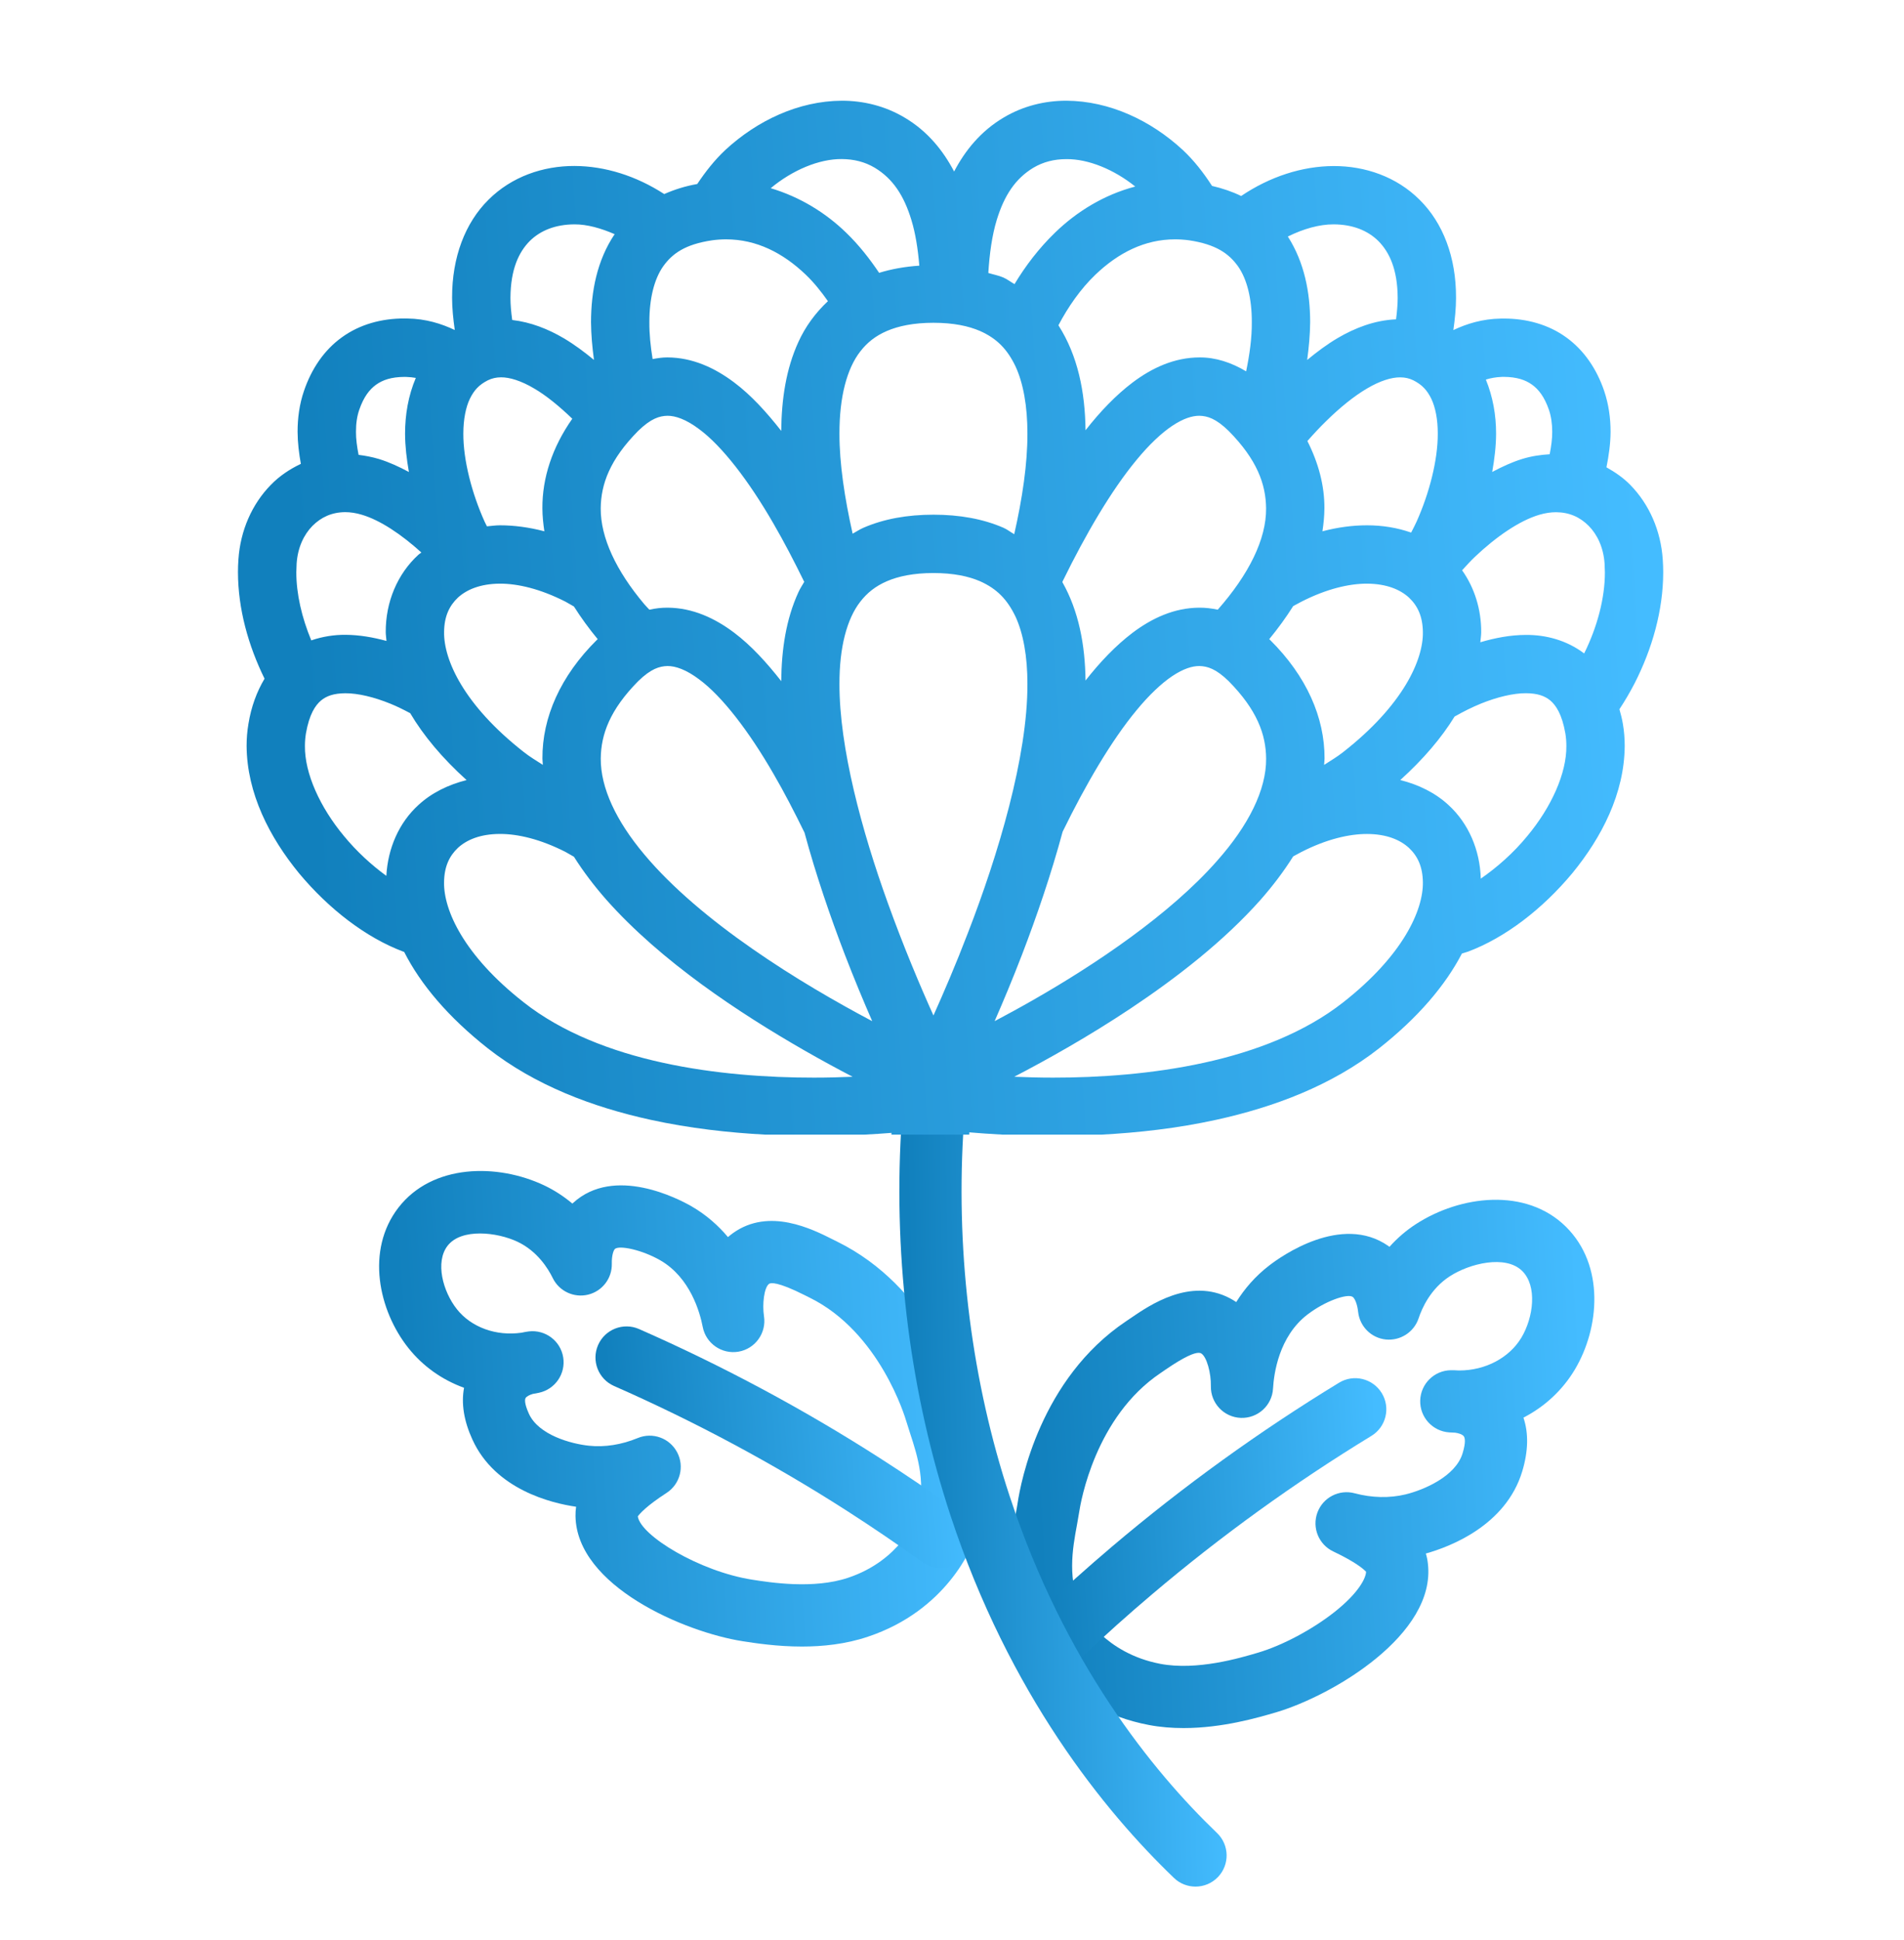 <svg width="54" height="55" viewBox="0 0 54 55" fill="none" xmlns="http://www.w3.org/2000/svg">
<g clip-path="url(#clip0)">
<path d="M33.568 48.986C33.242 48.986 32.908 48.961 32.576 48.897C30.201 48.444 29.241 46.706 29.139 46.51C28.404 45.089 28.658 43.722 28.809 42.904C28.83 42.793 28.849 42.692 28.862 42.601C28.948 42.028 29.5 39.086 31.941 37.451C31.977 37.428 32.014 37.401 32.055 37.374C32.607 36.995 33.758 36.207 34.885 36.804C34.946 36.837 35.006 36.872 35.061 36.91C35.293 36.539 35.598 36.178 36.001 35.87C36.331 35.615 38.046 34.393 39.374 35.319C39.385 35.327 39.396 35.335 39.407 35.344C39.629 35.097 39.88 34.88 40.155 34.702C41.41 33.887 43.276 33.651 44.414 34.777C45.516 35.867 45.372 37.64 44.663 38.826C44.311 39.414 43.805 39.878 43.207 40.186C43.356 40.627 43.345 41.138 43.172 41.711C42.708 43.245 41.123 43.847 40.439 44.038C40.467 44.13 40.486 44.224 40.497 44.323C40.733 46.33 37.807 48.061 36.188 48.541C35.691 48.686 34.677 48.986 33.568 48.986ZM33.992 38.349C33.869 38.349 33.605 38.449 33.052 38.828C33.005 38.861 32.962 38.89 32.922 38.917C31.058 40.164 30.648 42.59 30.607 42.862C30.59 42.971 30.568 43.093 30.544 43.227C30.419 43.897 30.25 44.817 30.706 45.7C30.712 45.711 31.324 46.862 32.906 47.165C33.947 47.363 35.165 47.001 35.685 46.847C36.372 46.643 37.22 46.192 37.846 45.698C38.55 45.141 38.739 44.725 38.744 44.555C38.68 44.486 38.461 44.287 37.814 43.98C37.401 43.785 37.206 43.307 37.363 42.878C37.52 42.45 37.978 42.212 38.419 42.33C38.909 42.461 39.408 42.472 39.864 42.362C40.37 42.239 41.282 41.857 41.481 41.197C41.581 40.869 41.544 40.753 41.514 40.713C41.472 40.658 41.365 40.626 41.27 40.613C41.212 40.611 41.155 40.608 41.098 40.604C40.627 40.57 40.265 40.171 40.279 39.699C40.293 39.227 40.676 38.848 41.15 38.842C41.2 38.841 41.275 38.842 41.367 38.849C41.374 38.849 41.381 38.849 41.389 38.849C42.124 38.849 42.803 38.494 43.149 37.918C43.494 37.34 43.602 36.453 43.172 36.029C42.701 35.562 41.676 35.816 41.117 36.18C40.576 36.53 40.331 37.077 40.233 37.372C40.102 37.764 39.715 38.012 39.303 37.971C38.891 37.928 38.565 37.603 38.519 37.191C38.493 36.953 38.42 36.803 38.365 36.764C38.218 36.661 37.583 36.878 37.078 37.266C36.271 37.887 36.129 38.938 36.105 39.36C36.079 39.841 35.672 40.211 35.19 40.193C34.709 40.174 34.332 39.774 34.342 39.292C34.35 38.934 34.227 38.45 34.06 38.361C34.042 38.353 34.021 38.349 33.992 38.349Z" fill="url(#paint0_linear)"/>
<path d="M30.092 47.203C29.858 47.203 29.624 47.111 29.45 46.926C29.116 46.572 29.131 46.013 29.485 45.679C30.151 45.049 30.845 44.43 31.545 43.836C33.556 42.133 35.719 40.572 37.976 39.197C38.392 38.943 38.934 39.074 39.189 39.491C39.443 39.907 39.311 40.451 38.894 40.704C36.716 42.032 34.627 43.54 32.686 45.184C32.008 45.757 31.339 46.356 30.696 46.964C30.527 47.124 30.309 47.203 30.092 47.203Z" fill="url(#paint1_linear)"/>
<path d="M22.743 46.675C22.03 46.675 21.413 46.578 21.058 46.523C19.422 46.267 16.355 44.964 16.322 42.978C16.321 42.888 16.326 42.8 16.339 42.712C15.639 42.611 14.044 42.226 13.398 40.807C13.156 40.278 13.078 39.787 13.161 39.34C12.545 39.117 11.998 38.735 11.582 38.212C10.737 37.15 10.367 35.443 11.298 34.235C12.26 32.988 14.107 32.974 15.436 33.603C15.72 33.738 15.988 33.912 16.233 34.118C16.238 34.114 16.244 34.108 16.25 34.103C17.423 33.026 19.255 33.99 19.61 34.194C20.034 34.439 20.374 34.744 20.646 35.068C20.692 35.028 20.739 34.991 20.79 34.954C21.813 34.223 23.036 34.841 23.624 35.137C23.667 35.159 23.707 35.179 23.744 35.197C26.327 36.466 27.245 39.25 27.403 39.796C27.427 39.882 27.459 39.976 27.494 40.081C27.747 40.855 28.171 42.15 27.642 43.627C27.57 43.831 26.863 45.647 24.612 46.397C23.983 46.609 23.331 46.675 22.743 46.675ZM18.089 42.985C18.168 43.531 19.838 44.545 21.33 44.779C21.852 44.861 23.074 45.053 24.051 44.726C25.534 44.232 25.973 43.048 25.977 43.036C26.303 42.128 26.019 41.264 25.813 40.634C25.772 40.508 25.735 40.392 25.704 40.29C25.674 40.187 24.953 37.762 22.961 36.784C22.918 36.763 22.873 36.74 22.823 36.715C22.049 36.325 21.858 36.36 21.812 36.394C21.669 36.496 21.616 36.979 21.668 37.311C21.741 37.786 21.421 38.234 20.946 38.316C20.473 38.397 20.02 38.085 19.93 37.613C19.852 37.209 19.58 36.218 18.726 35.726C18.208 35.428 17.562 35.293 17.439 35.405C17.402 35.441 17.347 35.581 17.352 35.823C17.361 36.238 17.081 36.602 16.678 36.7C16.276 36.797 15.859 36.602 15.677 36.23C15.545 35.96 15.241 35.467 14.677 35.2C14.095 34.925 13.081 34.811 12.693 35.315C12.339 35.775 12.556 36.607 12.961 37.116C13.37 37.629 14.075 37.881 14.787 37.779C14.875 37.76 14.947 37.749 14.997 37.742C15.466 37.686 15.897 38.009 15.973 38.475C16.049 38.942 15.744 39.385 15.281 39.482C15.225 39.495 15.17 39.504 15.114 39.513C15.023 39.539 14.934 39.584 14.906 39.631C14.889 39.662 14.861 39.769 15.001 40.077C15.276 40.68 16.2 40.93 16.702 40.982C17.153 41.03 17.631 40.953 18.086 40.765C18.507 40.59 18.992 40.764 19.205 41.169C19.418 41.572 19.288 42.072 18.905 42.32C18.334 42.689 18.145 42.908 18.089 42.985Z" fill="url(#paint2_linear)"/>
<path d="M26.672 44.447C26.494 44.447 26.314 44.393 26.158 44.281C25.455 43.775 24.729 43.283 24.003 42.817C21.913 41.478 19.696 40.292 17.415 39.289C16.97 39.093 16.767 38.573 16.963 38.127C17.159 37.681 17.68 37.479 18.125 37.675C20.489 38.714 22.787 39.944 24.954 41.333C25.707 41.815 26.459 42.325 27.188 42.85C27.584 43.135 27.674 43.686 27.389 44.082C27.217 44.319 26.947 44.447 26.672 44.447Z" fill="url(#paint3_linear)"/>
<path d="M33.906 53.48C33.687 53.48 33.466 53.399 33.295 53.234C31.326 51.345 28.627 48.029 26.956 42.957C25.828 39.531 25.343 35.761 25.556 32.054C25.583 31.568 25.998 31.195 26.487 31.224C26.973 31.251 27.345 31.668 27.317 32.154C27.117 35.641 27.572 39.187 28.633 42.405C30.19 47.132 32.692 50.211 34.517 51.961C34.869 52.298 34.88 52.856 34.544 53.208C34.369 53.39 34.138 53.48 33.906 53.48Z" fill="url(#paint4_linear)"/>
<path d="M7.046 20.519C7.01 20.727 6.994 20.938 6.994 21.145C7.003 22.493 7.646 23.735 8.48 24.753C9.328 25.77 10.378 26.578 11.437 26.976C11.446 26.979 11.455 26.98 11.462 26.983C11.928 27.901 12.706 28.827 13.832 29.715C15.183 30.775 16.818 31.385 18.446 31.742C19.561 31.986 20.676 32.109 21.71 32.164H24.51C24.791 32.15 25.05 32.132 25.284 32.114C25.283 32.13 25.283 32.148 25.282 32.164H27.489C27.49 32.143 27.491 32.12 27.491 32.099C27.766 32.123 28.085 32.145 28.436 32.164H31.238C32.271 32.109 33.385 31.987 34.5 31.742C36.129 31.384 37.764 30.775 39.115 29.715C40.223 28.841 40.992 27.932 41.462 27.03C41.519 27.009 41.579 26.997 41.636 26.976C42.695 26.578 43.745 25.77 44.593 24.753C45.427 23.735 46.07 22.493 46.079 21.145C46.079 20.937 46.063 20.728 46.027 20.52C46.004 20.375 45.966 20.241 45.929 20.105C46.087 19.866 46.231 19.618 46.364 19.362C46.859 18.388 47.169 17.306 47.171 16.224C47.171 16.103 47.166 15.982 47.158 15.862V15.861C47.103 15.042 46.775 14.296 46.24 13.749C46.044 13.547 45.809 13.386 45.561 13.247C45.627 12.919 45.676 12.585 45.678 12.241C45.678 11.857 45.626 11.465 45.496 11.081C45.288 10.469 44.931 9.933 44.425 9.567C43.92 9.199 43.295 9.028 42.644 9.03L42.562 9.031C42.045 9.039 41.601 9.176 41.219 9.357C41.264 9.042 41.295 8.734 41.295 8.444C41.3 7.293 40.926 6.319 40.264 5.665C39.606 5.008 38.715 4.705 37.825 4.707C36.93 4.71 36.015 5.007 35.201 5.556C34.946 5.432 34.671 5.339 34.375 5.27C34.135 4.899 33.864 4.549 33.545 4.251C32.643 3.418 31.473 2.862 30.244 2.855C29.64 2.854 29.019 3.001 28.462 3.334C27.817 3.717 27.373 4.263 27.06 4.862C26.746 4.263 26.302 3.715 25.657 3.334C25.1 3.001 24.479 2.854 23.874 2.855C22.646 2.862 21.475 3.418 20.574 4.249C20.269 4.534 20.009 4.866 19.775 5.216C19.437 5.275 19.127 5.374 18.838 5.501C18.043 4.986 17.158 4.707 16.293 4.705C15.402 4.702 14.512 5.006 13.853 5.663C13.192 6.318 12.819 7.292 12.822 8.442C12.822 8.732 12.853 9.04 12.898 9.355C12.517 9.174 12.072 9.035 11.555 9.029L11.472 9.028C10.822 9.025 10.197 9.197 9.692 9.565C9.185 9.93 8.83 10.467 8.622 11.079C8.49 11.463 8.44 11.856 8.44 12.239C8.442 12.549 8.479 12.851 8.533 13.149C8.215 13.299 7.921 13.497 7.68 13.746C7.145 14.293 6.817 15.04 6.762 15.858V15.857C6.753 15.979 6.749 16.101 6.749 16.221C6.751 17.26 7.041 18.297 7.503 19.239C7.284 19.606 7.125 20.032 7.046 20.519ZM10.957 24.828C10.536 24.521 10.114 24.136 9.756 23.7C9.076 22.884 8.639 21.923 8.648 21.145C8.648 21.024 8.658 20.907 8.676 20.793C8.772 20.243 8.944 19.995 9.101 19.86C9.26 19.728 9.466 19.654 9.795 19.652C10.149 19.65 10.612 19.76 11.072 19.948C11.263 20.025 11.45 20.119 11.634 20.217C12.011 20.853 12.542 21.49 13.233 22.113C12.716 22.244 12.244 22.472 11.869 22.818C11.315 23.321 11 24.047 10.957 24.828ZM23.083 30.548C21.793 30.549 20.268 30.448 18.8 30.126C17.331 29.806 15.929 29.261 14.854 28.414C13.148 27.078 12.583 25.796 12.594 25.015C12.598 24.566 12.744 24.265 12.988 24.034C13.236 23.807 13.621 23.641 14.179 23.64C14.681 23.639 15.316 23.783 16.036 24.149C16.117 24.191 16.197 24.244 16.278 24.287C16.545 24.71 16.855 25.116 17.195 25.503C18.75 27.256 20.971 28.719 22.816 29.778C23.305 30.058 23.764 30.306 24.181 30.523C23.84 30.538 23.473 30.548 23.083 30.548ZM21.335 26.894C20.173 26.088 19.061 25.164 18.272 24.22C17.474 23.272 17.033 22.333 17.038 21.503C17.045 20.817 17.298 20.121 18.099 19.31C18.462 18.956 18.703 18.886 18.932 18.88C19.157 18.879 19.458 18.979 19.83 19.259C20.481 19.739 21.24 20.728 21.934 21.93C22.24 22.455 22.533 23.023 22.817 23.603C23.143 24.808 23.55 25.988 23.956 27.048C24.226 27.75 24.492 28.385 24.737 28.947C23.743 28.421 22.517 27.718 21.335 26.894ZM27.448 26.454C27.106 27.347 26.763 28.143 26.474 28.786C26.094 27.944 25.623 26.828 25.18 25.597C24.441 23.554 23.803 21.187 23.808 19.384C23.806 18.349 24.019 17.542 24.4 17.055C24.593 16.807 24.825 16.619 25.151 16.477C25.478 16.336 25.907 16.244 26.474 16.244C27.041 16.244 27.47 16.336 27.796 16.477C28.281 16.693 28.572 17.002 28.801 17.479C29.022 17.956 29.14 18.612 29.139 19.384C29.147 21.447 28.308 24.236 27.448 26.454ZM28.991 27.048C29.401 25.979 29.81 24.789 30.138 23.576C30.139 23.573 30.14 23.571 30.142 23.568C30.792 22.238 31.519 20.995 32.234 20.133C32.589 19.702 32.942 19.369 33.252 19.162C33.566 18.954 33.817 18.879 34.016 18.88C34.244 18.886 34.486 18.956 34.848 19.31C35.649 20.121 35.903 20.817 35.909 21.503C35.917 22.387 35.41 23.4 34.513 24.408C33.182 25.919 31.072 27.337 29.309 28.343C28.92 28.566 28.552 28.765 28.209 28.947C28.455 28.385 28.721 27.75 28.991 27.048ZM38.094 28.414C37.019 29.259 35.616 29.805 34.147 30.126C32.679 30.448 31.154 30.549 29.865 30.548C29.472 30.548 29.106 30.537 28.765 30.523C29.707 30.033 30.874 29.38 32.063 28.589C33.383 27.709 34.715 26.674 35.753 25.505C36.097 25.114 36.409 24.703 36.677 24.276C36.755 24.235 36.833 24.19 36.912 24.15C37.631 23.784 38.265 23.641 38.768 23.641C39.327 23.642 39.712 23.808 39.96 24.036C40.205 24.266 40.35 24.567 40.355 25.016C40.363 25.797 39.8 27.077 38.094 28.414ZM42.595 10.684L42.643 10.683C43.023 10.685 43.266 10.771 43.453 10.906C43.64 11.041 43.802 11.251 43.929 11.615C43.99 11.793 44.023 12.004 44.023 12.24C44.024 12.438 43.995 12.656 43.951 12.877C43.694 12.892 43.432 12.93 43.173 13.01C42.874 13.102 42.594 13.234 42.321 13.379C42.385 13.016 42.43 12.651 42.431 12.29C42.431 11.767 42.341 11.25 42.141 10.76C42.278 10.718 42.42 10.691 42.595 10.684ZM41.826 15.789C42.434 15.213 43.091 14.761 43.655 14.593C43.827 14.542 43.987 14.52 44.133 14.52C44.51 14.522 44.812 14.66 45.059 14.908C45.303 15.156 45.477 15.522 45.508 15.974V15.973L45.517 16.224C45.518 16.954 45.301 17.772 44.929 18.523C44.429 18.145 43.835 17.994 43.278 17.998C42.835 17.999 42.403 18.083 41.984 18.206C41.992 18.111 42.008 18.017 42.009 17.923C42.012 17.278 41.82 16.663 41.467 16.166C41.587 16.039 41.7 15.907 41.826 15.789ZM41.254 20.312C41.494 20.177 41.743 20.05 41.999 19.946C42.46 19.759 42.923 19.649 43.277 19.651C43.606 19.653 43.812 19.727 43.971 19.859C44.127 19.994 44.3 20.242 44.396 20.792C44.415 20.906 44.424 21.024 44.424 21.145C44.433 21.922 43.996 22.884 43.316 23.7C42.925 24.178 42.458 24.588 41.997 24.907C41.974 24.095 41.65 23.339 41.078 22.817C40.702 22.471 40.23 22.242 39.714 22.112C40.369 21.52 40.883 20.916 41.254 20.312ZM40.087 10.782C40.334 10.908 40.475 11.061 40.594 11.304C40.709 11.545 40.778 11.886 40.777 12.29C40.781 13.043 40.535 13.988 40.175 14.79C40.127 14.898 40.073 14.996 40.022 15.097C39.632 14.961 39.209 14.89 38.765 14.891C38.362 14.891 37.939 14.947 37.506 15.061C37.538 14.847 37.561 14.63 37.562 14.409C37.566 13.767 37.394 13.124 37.079 12.502C37.251 12.307 37.429 12.115 37.613 11.936C37.996 11.559 38.398 11.231 38.769 11.014C39.14 10.793 39.47 10.695 39.709 10.697C39.848 10.697 39.962 10.722 40.087 10.782ZM37.825 6.36C38.357 6.362 38.788 6.53 39.095 6.835C39.4 7.144 39.636 7.626 39.64 8.443C39.64 8.627 39.622 8.835 39.594 9.052C38.987 9.079 38.434 9.292 37.931 9.587C37.631 9.765 37.347 9.978 37.073 10.204C37.121 9.847 37.155 9.489 37.158 9.131C37.157 8.289 36.994 7.438 36.525 6.705C36.966 6.487 37.418 6.358 37.825 6.36ZM36.677 17.181C36.755 17.14 36.833 17.095 36.912 17.055C37.631 16.689 38.265 16.545 38.768 16.545C39.327 16.548 39.712 16.713 39.96 16.94C40.205 17.171 40.35 17.472 40.355 17.921C40.366 18.702 39.801 19.984 38.095 21.319C37.926 21.453 37.736 21.565 37.553 21.683C37.556 21.623 37.566 21.564 37.566 21.502C37.571 20.341 37.056 19.166 36.021 18.14C36.013 18.132 36.004 18.127 35.996 18.12C36.244 17.818 36.473 17.505 36.677 17.181ZM34.537 17.283C34.366 17.246 34.192 17.225 34.016 17.226C33.307 17.228 32.674 17.522 32.123 17.936C31.645 18.299 31.204 18.76 30.787 19.291C30.775 18.282 30.595 17.324 30.131 16.503C30.133 16.496 30.135 16.489 30.137 16.481C30.138 16.479 30.139 16.477 30.14 16.474C30.791 15.144 31.518 13.901 32.233 13.039C32.588 12.607 32.941 12.274 33.251 12.068C33.565 11.86 33.816 11.785 34.015 11.786C34.243 11.791 34.484 11.862 34.847 12.216C35.648 13.026 35.901 13.722 35.908 14.409C35.917 15.284 35.417 16.285 34.537 17.283ZM33.724 6.812C34.492 6.927 34.852 7.19 35.111 7.548C35.365 7.909 35.505 8.46 35.503 9.132C35.507 9.569 35.442 10.047 35.342 10.527C34.927 10.278 34.477 10.128 34.016 10.132C33.307 10.134 32.674 10.428 32.123 10.842C31.645 11.204 31.204 11.665 30.787 12.197C30.775 11.11 30.568 10.08 30.018 9.221C30.293 8.699 30.645 8.191 31.068 7.786C31.719 7.164 32.467 6.785 33.323 6.785C33.453 6.785 33.587 6.793 33.724 6.812ZM28.27 6.232C28.481 5.544 28.795 5.064 29.308 4.755C29.589 4.589 29.897 4.511 30.244 4.511C30.865 4.504 31.597 4.805 32.197 5.288C31.309 5.521 30.535 6 29.922 6.595C29.467 7.035 29.086 7.534 28.773 8.054C28.664 7.993 28.57 7.916 28.453 7.865C28.322 7.809 28.17 7.781 28.03 7.738C28.064 7.197 28.134 6.676 28.27 6.232ZM26.474 9.15C27.041 9.15 27.47 9.242 27.796 9.383C28.281 9.599 28.572 9.908 28.801 10.385C29.022 10.861 29.14 11.518 29.139 12.29C29.142 13.145 28.995 14.129 28.765 15.143C28.658 15.083 28.567 15.007 28.453 14.958C27.879 14.71 27.217 14.59 26.474 14.59C25.73 14.59 25.069 14.71 24.494 14.958C24.382 15.006 24.285 15.072 24.182 15.129C23.955 14.12 23.806 13.14 23.808 12.29C23.806 11.255 24.019 10.447 24.4 9.961C24.593 9.712 24.825 9.525 25.151 9.383C25.477 9.243 25.907 9.15 26.474 9.15ZM23.873 4.509C24.218 4.511 24.528 4.588 24.809 4.755C25.323 5.064 25.637 5.544 25.847 6.232C25.966 6.62 26.034 7.065 26.073 7.531C25.665 7.558 25.286 7.626 24.933 7.734C24.663 7.333 24.358 6.943 23.998 6.596C23.417 6.032 22.688 5.582 21.858 5.335C22.472 4.823 23.231 4.503 23.873 4.509ZM18.81 7.548C19.068 7.189 19.428 6.926 20.197 6.812C20.334 6.793 20.468 6.785 20.597 6.785C21.453 6.786 22.201 7.165 22.852 7.786C23.085 8.009 23.291 8.267 23.481 8.537C23.127 8.869 22.84 9.26 22.645 9.691C22.294 10.455 22.165 11.314 22.157 12.215C21.739 11.682 21.305 11.204 20.823 10.842C20.273 10.428 19.639 10.134 18.93 10.132C18.789 10.13 18.649 10.153 18.509 10.178C18.45 9.817 18.414 9.463 18.417 9.132C18.416 8.46 18.555 7.91 18.81 7.548ZM18.93 11.786C19.155 11.785 19.457 11.885 19.829 12.165C20.48 12.645 21.239 13.634 21.933 14.836C22.236 15.357 22.527 15.918 22.809 16.494C22.753 16.591 22.691 16.684 22.645 16.786C22.294 17.549 22.165 18.408 22.157 19.309C21.739 18.776 21.305 18.3 20.823 17.936C20.273 17.522 19.639 17.228 18.93 17.226C18.757 17.225 18.585 17.246 18.417 17.283C18.37 17.23 18.315 17.178 18.271 17.125C17.473 16.178 17.032 15.239 17.037 14.409C17.044 13.723 17.297 13.026 18.098 12.216C18.461 11.863 18.702 11.791 18.93 11.786ZM15.022 6.835C15.329 6.53 15.76 6.362 16.293 6.36C16.65 6.358 17.043 6.469 17.432 6.638C16.929 7.387 16.764 8.266 16.762 9.133C16.765 9.49 16.798 9.847 16.846 10.203C16.573 9.977 16.289 9.766 15.989 9.588C15.543 9.326 15.054 9.132 14.527 9.071C14.496 8.847 14.477 8.634 14.477 8.444C14.482 7.626 14.717 7.144 15.022 6.835ZM13.326 11.304C13.445 11.061 13.586 10.908 13.833 10.782C13.958 10.722 14.073 10.697 14.21 10.696C14.45 10.694 14.778 10.792 15.15 11.013C15.499 11.216 15.869 11.522 16.231 11.87C15.662 12.68 15.378 13.548 15.383 14.409C15.384 14.631 15.407 14.848 15.439 15.061C15.006 14.947 14.584 14.891 14.179 14.891C14.053 14.891 13.933 14.91 13.81 14.92C13.788 14.875 13.765 14.834 13.744 14.787C13.383 13.987 13.137 13.042 13.141 12.289C13.142 11.886 13.21 11.545 13.326 11.304ZM12.988 16.94C13.236 16.714 13.621 16.548 14.179 16.545C14.681 16.544 15.316 16.689 16.036 17.055C16.117 17.097 16.197 17.15 16.278 17.193C16.48 17.512 16.706 17.821 16.952 18.119C16.944 18.127 16.936 18.132 16.929 18.139C15.892 19.165 15.377 20.341 15.384 21.501C15.384 21.562 15.394 21.622 15.396 21.682C15.213 21.564 15.023 21.452 14.855 21.318C13.149 19.983 12.584 18.701 12.595 17.919C12.598 17.472 12.744 17.171 12.988 16.94ZM10.189 11.616C10.314 11.252 10.478 11.042 10.664 10.907C10.852 10.772 11.095 10.686 11.473 10.684L11.522 10.685C11.621 10.688 11.71 10.698 11.793 10.713C11.58 11.216 11.489 11.75 11.488 12.291C11.489 12.652 11.534 13.018 11.597 13.38C11.326 13.235 11.047 13.104 10.748 13.012C10.555 12.954 10.362 12.918 10.17 12.894C10.126 12.667 10.094 12.444 10.096 12.241C10.095 12.004 10.127 11.794 10.189 11.616ZM8.413 15.973C8.444 15.52 8.618 15.155 8.862 14.907C9.109 14.66 9.411 14.521 9.788 14.518C9.934 14.518 10.093 14.54 10.267 14.593C10.787 14.748 11.384 15.149 11.951 15.662C11.926 15.684 11.894 15.7 11.869 15.723C11.271 16.267 10.935 17.067 10.94 17.921C10.941 18.002 10.955 18.086 10.961 18.169C10.582 18.066 10.194 17.997 9.795 17.995C9.477 17.993 9.146 18.044 8.828 18.153C8.56 17.508 8.403 16.834 8.404 16.222L8.413 15.973Z" fill="url(#paint5_linear)"/>
</g>
<defs>
<linearGradient id="paint0_linear" x1="44.685" y1="34.8" x2="29.028" y2="35.63" gradientUnits="userSpaceOnUse">
<stop stop-color="#44BCFF"/>
<stop offset="1" stop-color="#1180BD"/>
</linearGradient>
<linearGradient id="paint1_linear" x1="38.993" y1="39.497" x2="29.452" y2="40.065" gradientUnits="userSpaceOnUse">
<stop stop-color="#44BCFF"/>
<stop offset="1" stop-color="#1180BD"/>
</linearGradient>
<linearGradient id="paint2_linear" x1="27.344" y1="33.905" x2="11.166" y2="34.891" gradientUnits="userSpaceOnUse">
<stop stop-color="#44BCFF"/>
<stop offset="1" stop-color="#1180BD"/>
</linearGradient>
<linearGradient id="paint3_linear" x1="27.212" y1="37.961" x2="17.164" y2="38.711" gradientUnits="userSpaceOnUse">
<stop stop-color="#44BCFF"/>
<stop offset="1" stop-color="#1180BD"/>
</linearGradient>
<linearGradient id="paint4_linear" x1="34.49" y1="32.396" x2="25.702" y2="32.571" gradientUnits="userSpaceOnUse">
<stop stop-color="#44BCFF"/>
<stop offset="1" stop-color="#1180BD"/>
</linearGradient>
<linearGradient id="paint5_linear" x1="45.871" y1="4.401" x2="7.75" y2="6.919" gradientUnits="userSpaceOnUse">
<stop stop-color="#44BCFF"/>
<stop offset="1" stop-color="#1180BD"/>
</linearGradient>
<clipPath id="clip0">
<rect width="40.42" height="50.625" fill="white" transform="translate(6.75 2.855)"/>
</clipPath>
</defs>
</svg>
